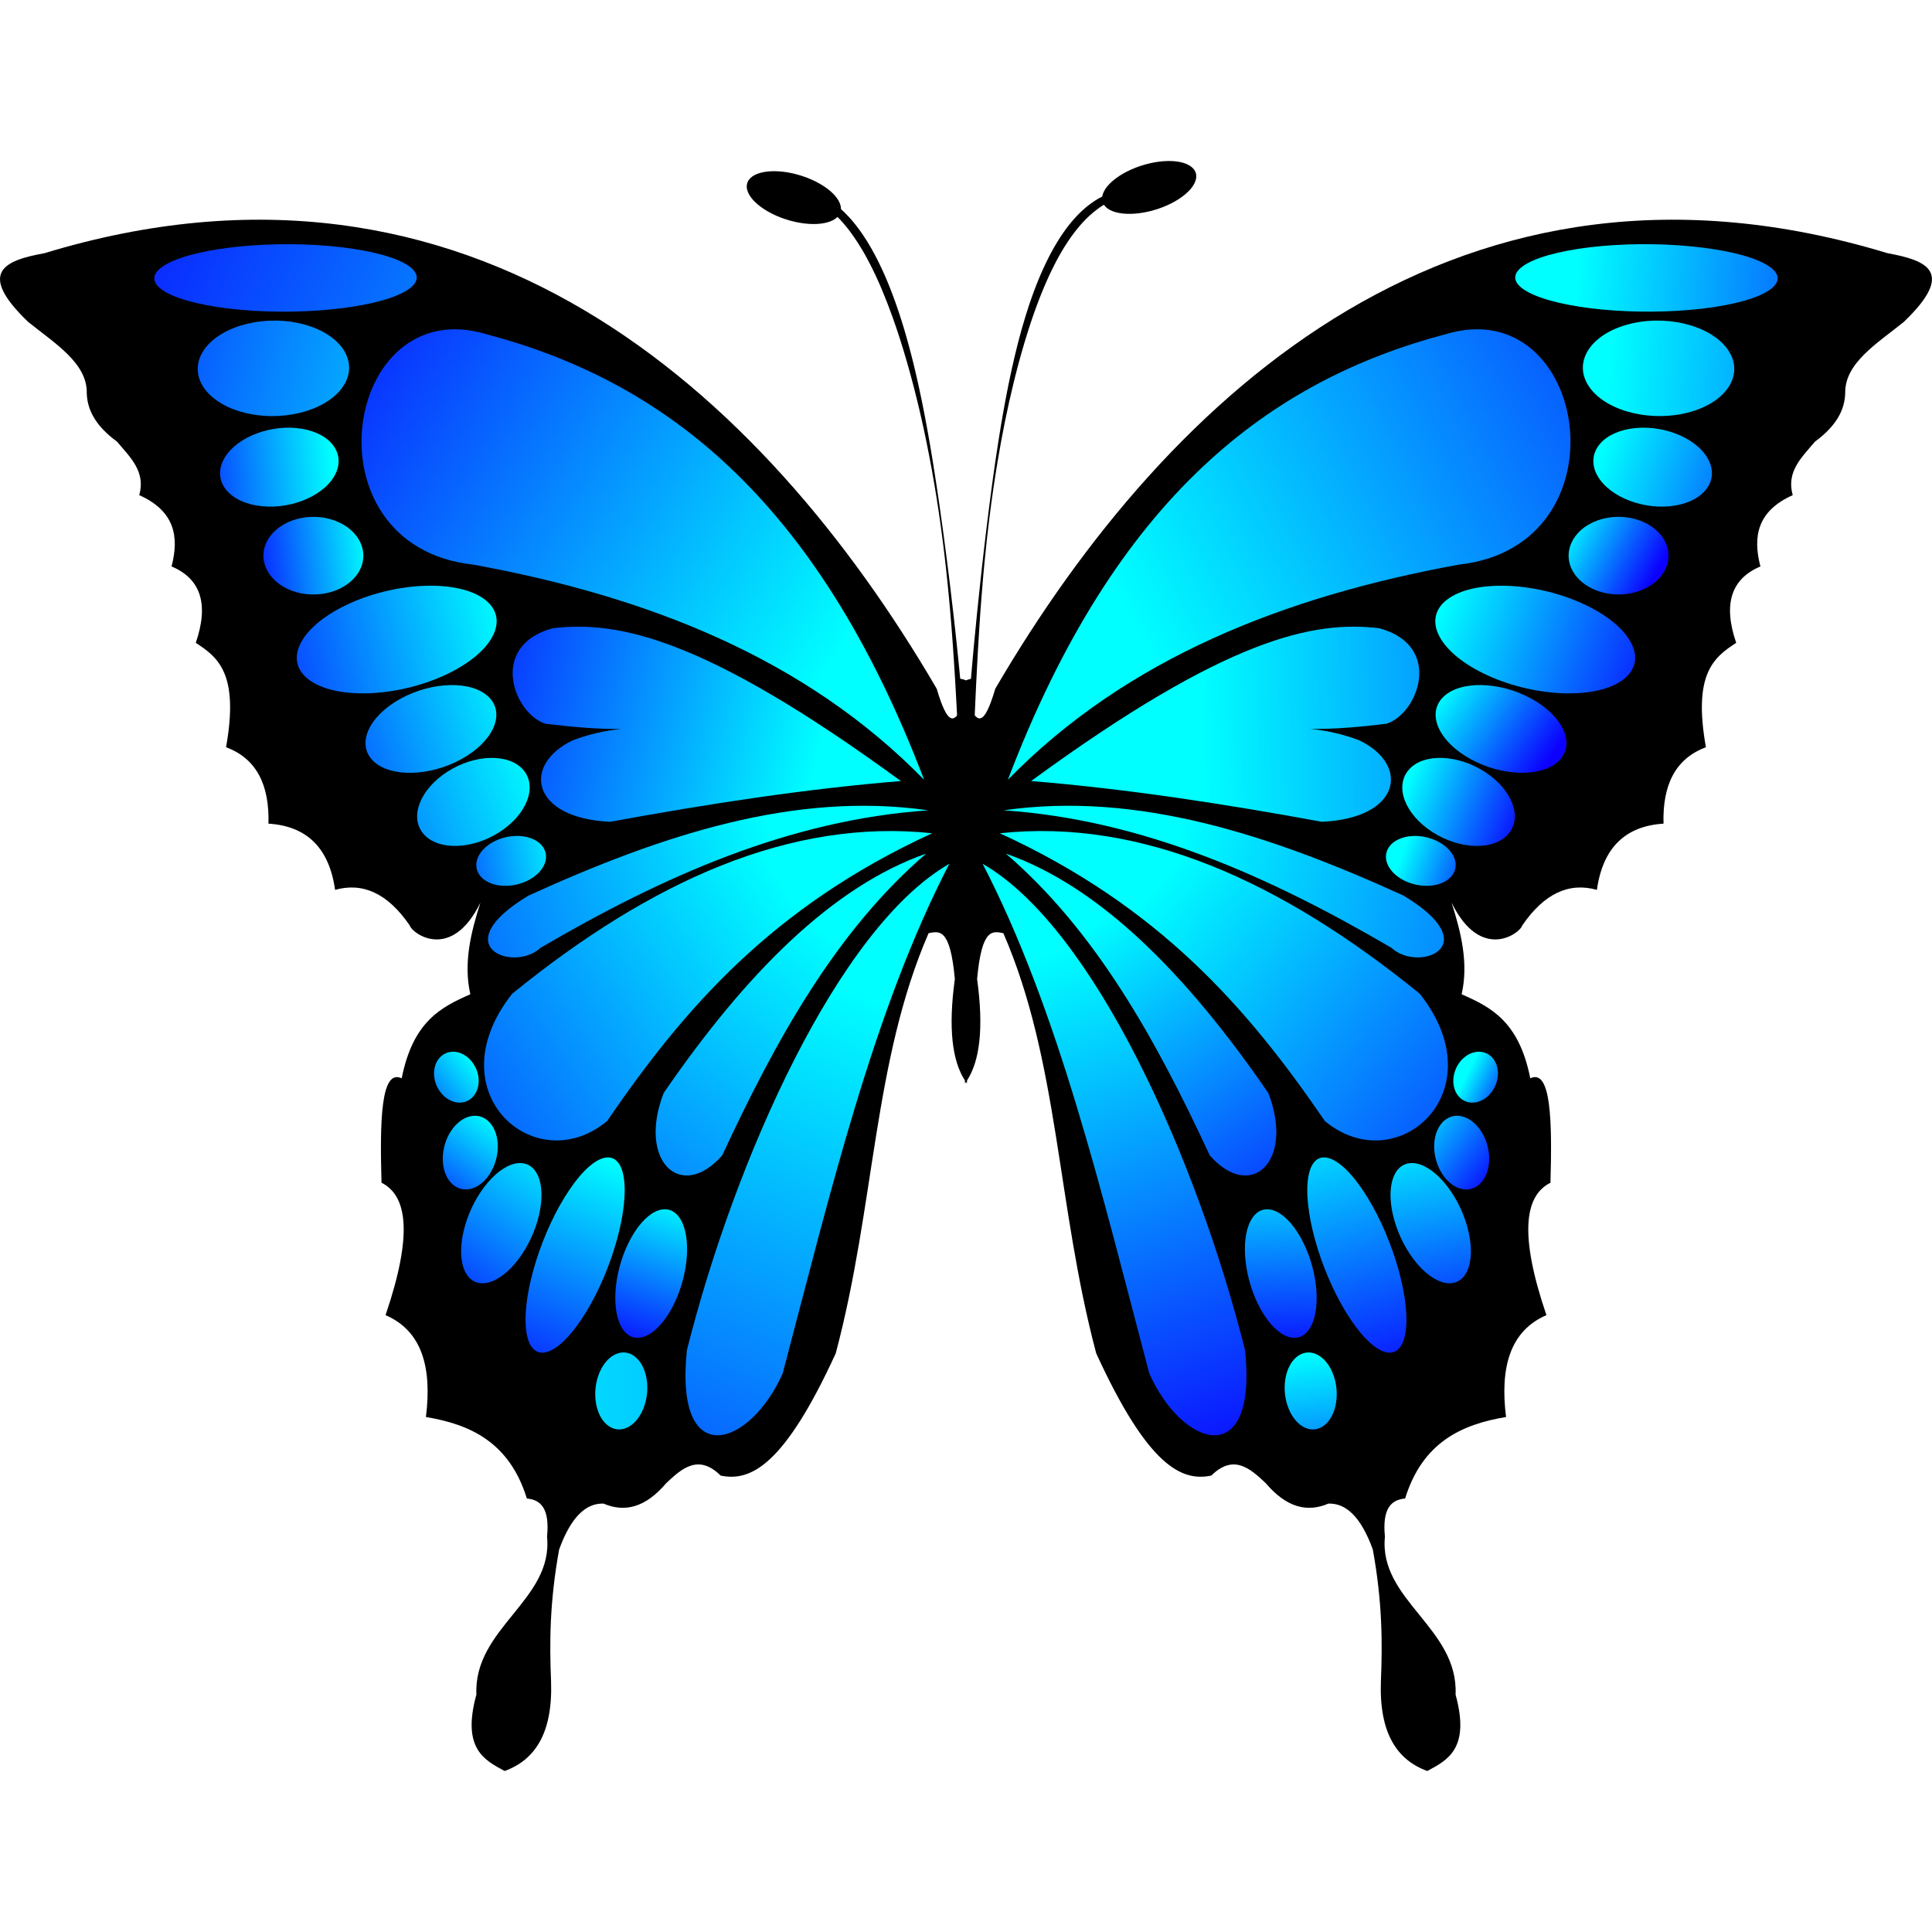 <?xml version="1.0" encoding="UTF-8"?>
<!DOCTYPE svg  PUBLIC '-//W3C//DTD SVG 1.1//EN'  'http://www.w3.org/Graphics/SVG/1.1/DTD/svg11.dtd'>
<svg width="720pt" height="720pt" fill-rule="evenodd" overflow="visible" stroke-linejoin="bevel" stroke-width=".501" version="1.1" viewBox="0 0 720 720" xmlns="http://www.w3.org/2000/svg">
<defs>
<linearGradient id="an" x2="143" y2="-9" gradientTransform="translate(587.54 615.6)" gradientUnits="userSpaceOnUse">
<stop stop-color="#0ff" offset="0"/>
<stop stop-color="#0c00ff" offset="1"/>
</linearGradient>
<linearGradient id="am" x2="-294" y2="124" gradientTransform="translate(302.54 521.6)" gradientUnits="userSpaceOnUse">
<stop stop-color="#0ff" offset="0"/>
<stop stop-color="#0c00ff" offset="1"/>
</linearGradient>
<linearGradient id="ad" x2="156" y2="-12" gradientTransform="translate(599.54 582.75)" gradientUnits="userSpaceOnUse">
<stop stop-color="#0ff" offset="0"/>
<stop stop-color="#0c00ff" offset="1"/>
</linearGradient>
<linearGradient id="s" x2="-194" y2="50" gradientTransform="translate(194.54 552.75)" gradientUnits="userSpaceOnUse">
<stop stop-color="#0ff" offset="0"/>
<stop stop-color="#0c00ff" offset="1"/>
</linearGradient>
<linearGradient id="i" x2="81" y2="-29" gradientTransform="translate(595.54 547.6)" gradientUnits="userSpaceOnUse">
<stop stop-color="#0ff" offset="0"/>
<stop stop-color="#0c00ff" offset="1"/>
</linearGradient>
<linearGradient id="f" x2="-62" y2="-5" gradientTransform="translate(123.54 548.6)" gradientUnits="userSpaceOnUse">
<stop stop-color="#0ff" offset="0"/>
<stop stop-color="#0c00ff" offset="1"/>
</linearGradient>
<linearGradient id="e" x2="33" y2="-18" gradientTransform="translate(584.54 524.6)" gradientUnits="userSpaceOnUse">
<stop stop-color="#0ff" offset="0"/>
<stop stop-color="#0c00ff" offset="1"/>
</linearGradient>
<linearGradient id="d" x2="-48" y2="-6" gradientTransform="translate(137.54 511.6)" gradientUnits="userSpaceOnUse">
<stop stop-color="#0ff" offset="0"/>
<stop stop-color="#0c00ff" offset="1"/>
</linearGradient>
<linearGradient id="c" x2="87" y2="-32" gradientTransform="translate(536.54 492.6)" gradientUnits="userSpaceOnUse">
<stop stop-color="#0ff" offset="0"/>
<stop stop-color="#0c00ff" offset="1"/>
</linearGradient>
<linearGradient id="b" x2="-113" y2="-26" gradientTransform="translate(187.54 492.6)" gradientUnits="userSpaceOnUse">
<stop stop-color="#0ff" offset="0"/>
<stop stop-color="#0c00ff" offset="1"/>
</linearGradient>
<linearGradient id="a" x2="445.41" gradientTransform="translate(152.71 479.48)" gradientUnits="userSpaceOnUse">
<stop stop-color="#0ff" offset="0"/>
<stop stop-color="#0c00ff" offset="1"/>
</linearGradient>
<linearGradient id="al" x2="39" y2="-27" gradientTransform="translate(535.54 459.6)" gradientUnits="userSpaceOnUse">
<stop stop-color="#0ff" offset="0"/>
<stop stop-color="#0c00ff" offset="1"/>
</linearGradient>
<linearGradient id="ak" x2="-106" y2="-35" gradientTransform="translate(195.54 459.6)" gradientUnits="userSpaceOnUse">
<stop stop-color="#0ff" offset="0"/>
<stop stop-color="#0c00ff" offset="1"/>
</linearGradient>
<linearGradient id="aj" x2="263" y2="134" gradientTransform="translate(425.54 480.6)" gradientUnits="userSpaceOnUse">
<stop stop-color="#0ff" offset="0"/>
<stop stop-color="#0c00ff" offset="1"/>
</linearGradient>
<linearGradient id="ai" x2="-218" y2="133" gradientTransform="translate(305.54 464.6)" gradientUnits="userSpaceOnUse">
<stop stop-color="#0ff" offset="0"/>
<stop stop-color="#0c00ff" offset="1"/>
</linearGradient>
<linearGradient id="ah" x2="225" y2="7" gradientTransform="translate(447.54 444.6)" gradientUnits="userSpaceOnUse">
<stop stop-color="#0ff" offset="0"/>
<stop stop-color="#0c00ff" offset="1"/>
</linearGradient>
<linearGradient id="ag" x2="-154" y2="34" gradientTransform="translate(302.54 427.6)" gradientUnits="userSpaceOnUse">
<stop stop-color="#0ff" offset="0"/>
<stop stop-color="#0c00ff" offset="1"/>
</linearGradient>
<linearGradient id="af" x2="44" y2="-18" gradientTransform="translate(525.54 430.6)" gradientUnits="userSpaceOnUse">
<stop stop-color="#0ff" offset="0"/>
<stop stop-color="#0c00ff" offset="1"/>
</linearGradient>
<linearGradient id="ae" x2="-116" y2="-42" gradientTransform="translate(200.54 434.6)" gradientUnits="userSpaceOnUse">
<stop stop-color="#0ff" offset="0"/>
<stop stop-color="#0c00ff" offset="1"/>
</linearGradient>
<linearGradient id="ac" x2="32" y2="-12" gradientTransform="translate(523.54 404.6)" gradientUnits="userSpaceOnUse">
<stop stop-color="#0ff" offset="0"/>
<stop stop-color="#0c00ff" offset="1"/>
</linearGradient>
<linearGradient id="ab" x2="-59" y2="-12" gradientTransform="translate(210.54 400.6)" gradientUnits="userSpaceOnUse">
<stop stop-color="#0ff" offset="0"/>
<stop stop-color="#0c00ff" offset="1"/>
</linearGradient>
<linearGradient id="aa" x2="230" y2="-62" gradientTransform="translate(436.54 400.6)" gradientUnits="userSpaceOnUse">
<stop stop-color="#0ff" offset="0"/>
<stop stop-color="#0c00ff" offset="1"/>
</linearGradient>
<linearGradient id="z" x2="-201" y2="-74" gradientTransform="translate(288.54 407.6)" gradientUnits="userSpaceOnUse">
<stop stop-color="#0ff" offset="0"/>
<stop stop-color="#0c00ff" offset="1"/>
</linearGradient>
<linearGradient id="y" x2="18" y2="-9" gradientTransform="translate(546.54 319.6)" gradientUnits="userSpaceOnUse">
<stop stop-color="#0ff" offset="0"/>
<stop stop-color="#0c00ff" offset="1"/>
</linearGradient>
<linearGradient id="x" x2="-31" y2="-25" gradientTransform="translate(179.54 321.6)" gradientUnits="userSpaceOnUse">
<stop stop-color="#0ff" offset="0"/>
<stop stop-color="#0c00ff" offset="1"/>
</linearGradient>
<linearGradient id="w" x2="164" y2="-139" gradientTransform="translate(428.54 387.6)" gradientUnits="userSpaceOnUse">
<stop stop-color="#0ff" offset="0"/>
<stop stop-color="#0c00ff" offset="1"/>
</linearGradient>
<linearGradient id="v" x2="-195" y2="-129" gradientTransform="translate(293.54 388.6)" gradientUnits="userSpaceOnUse">
<stop stop-color="#0ff" offset="0"/>
<stop stop-color="#0c00ff" offset="1"/>
</linearGradient>
<linearGradient id="u" x2="87" y2="-131" gradientTransform="translate(404.54 373.6)" gradientUnits="userSpaceOnUse">
<stop stop-color="#0ff" offset="0"/>
<stop stop-color="#0c00ff" offset="1"/>
</linearGradient>
<linearGradient id="t" x2="-143" y2="-198" gradientTransform="translate(316.54 366.6)" gradientUnits="userSpaceOnUse">
<stop stop-color="#0ff" offset="0"/>
<stop stop-color="#0c00ff" offset="1"/>
</linearGradient>
<linearGradient id="r" x2="34" y2="-26" gradientTransform="translate(524.54 305.6)" gradientUnits="userSpaceOnUse">
<stop stop-color="#0ff" offset="0"/>
<stop stop-color="#0c00ff" offset="1"/>
</linearGradient>
<linearGradient id="q" x2="-28" y2="-38" gradientTransform="translate(182.54 304.6)" gradientUnits="userSpaceOnUse">
<stop stop-color="#0ff" offset="0"/>
<stop stop-color="#0c00ff" offset="1"/>
</linearGradient>
<linearGradient id="p" x2="19" y2="-87" gradientTransform="translate(525.54 300.6)" gradientUnits="userSpaceOnUse">
<stop stop-color="#0ff" offset="0"/>
<stop stop-color="#0c00ff" offset="1"/>
</linearGradient>
<linearGradient id="o" x2="-48" y2="-70" gradientTransform="translate(203.54 296.6)" gradientUnits="userSpaceOnUse">
<stop stop-color="#0ff" offset="0"/>
<stop stop-color="#0c00ff" offset="1"/>
</linearGradient>
<linearGradient id="n" x2="3" y2="-78" gradientTransform="translate(472.54 289.6)" gradientUnits="userSpaceOnUse">
<stop stop-color="#0ff" offset="0"/>
<stop stop-color="#0c00ff" offset="1"/>
</linearGradient>
<linearGradient id="m" x2="-20" y2="-58" gradientTransform="translate(253.54 272.6)" gradientUnits="userSpaceOnUse">
<stop stop-color="#0ff" offset="0"/>
<stop stop-color="#0c00ff" offset="1"/>
</linearGradient>
<linearGradient id="l" x2="33" y2="-107" gradientTransform="translate(482.54 305.6)" gradientUnits="userSpaceOnUse">
<stop stop-color="#0ff" offset="0"/>
<stop stop-color="#0c00ff" offset="1"/>
</linearGradient>
<linearGradient id="k" x2="-39" y2="-92" gradientTransform="translate(231.54 286.6)" gradientUnits="userSpaceOnUse">
<stop stop-color="#0ff" offset="0"/>
<stop stop-color="#0c00ff" offset="1"/>
</linearGradient>
<linearGradient id="j" x2="10" y2="-73" gradientTransform="translate(485.54 215.6)" gradientUnits="userSpaceOnUse">
<stop stop-color="#0ff" offset="0"/>
<stop stop-color="#0c00ff" offset="1"/>
</linearGradient>
<linearGradient id="h" x2="69" y2="-199" gradientTransform="translate(381.54 361.6)" gradientUnits="userSpaceOnUse">
<stop stop-color="#0ff" offset="0"/>
<stop stop-color="#0c00ff" offset="1"/>
</linearGradient>
<linearGradient id="g" x2="-109" y2="-277" gradientTransform="translate(325.54 348.6)" gradientUnits="userSpaceOnUse">
<stop stop-color="#0ff" offset="0"/>
<stop stop-color="#0c00ff" offset="1"/>
</linearGradient>
</defs>
<g transform="scale(1 -1)" fill="none" font-family="Times New Roman" font-size="16" stroke="#000">
<g transform="translate(0 -720)">
<g stroke="none" stroke-miterlimit="79.84">
<path d="m177.54 88.473c-1.107 24.87 28.692 35.196 26.332 58.842 1.063 10.748-2.478 13.754-7.522 14.236-6.468 20.846-20.913 27.604-37.619 30.369 2.306 18.424-1.438 32.083-15.047 37.962 10.187 29.933 8.188 44.493-1.505 49.349-0.647 22.92-0.279 42.638 7.524 38.913 4.215 21.315 14.793 26.579 25.579 31.318-2.593 11.388 0.097 22.777 3.763 34.166-10.938-22.34-25.624-11.365-26.333-8.542-8.267 12.091-17.593 16.165-27.837 13.286-2.233 15.848-10.731 23.794-24.828 24.675 0.397 14.254-4.311 24.214-15.8 28.472 4.892 27.526-3.014 33.526-11.286 38.911 4.99 14.536 1.798 23.91-9.028 28.472 2.886 11.032 1.235 20.634-12.038 26.573 2.482 8.846-3.45 14.155-8.276 19.93-8.201 6.011-11.089 12.021-11.286 18.031 0.25 11.229-11.864 18.561-21.817 26.574-19.544 18.734-8.48 22.99 6.019 25.624 158.46 48.134 267.38-50.742 332.54-162.29 4.059-13.801 6.36-12.057 8.483-8.752l-1e-3 0.071-0.186 12.477c0.953-0.137 1.858-0.332 2.623-0.707 0.764 0.375 1.669 0.57 2.623 0.707l-0.187-12.477-1e-3 -0.071c2.123-3.305 4.424-5.049 8.484 8.752 65.167 111.54 174.09 210.42 332.54 162.29 14.499-2.634 25.563-6.89 6.019-25.624-9.953-8.013-22.067-15.345-21.817-26.574-0.197-6.01-3.085-12.02-11.286-18.031-4.826-5.775-10.758-11.084-8.276-19.93-13.273-5.939-14.924-15.541-12.038-26.573-10.826-4.562-14.018-13.936-9.028-28.472-8.272-5.385-16.178-11.385-11.286-38.911-11.489-4.258-16.197-14.218-15.8-28.472-14.097-0.881-22.595-8.827-24.828-24.675-10.244 2.879-19.57-1.195-27.837-13.286-0.709-2.823-15.395-13.798-26.333 8.542 3.666-11.389 6.356-22.778 3.763-34.166 10.786-4.739 21.364-10.003 25.579-31.318 7.803 3.725 8.171-15.993 7.524-38.913-9.693-4.856-11.692-19.416-1.505-49.349-13.609-5.879-17.353-19.538-15.047-37.962-16.706-2.765-31.151-9.523-37.619-30.369-5.044-0.482-8.585-3.488-7.522-14.236-2.36-23.646 27.439-33.972 26.332-58.842 5.575-20.319-3.171-24.471-10.534-28.471-11.294 4.1-17.932 14.074-17.303 33.217 0.597 14.43 0.578 29.639-3.011 49.35-4.47 12.287-10.096 17.301-16.551 17.083-7.775-3.342-15.55-1.581-23.323 7.593-6.016 5.71-12.112 10.919-20.314 2.847-11.036-2.285-23.563 3.423-42.885 45.554-14.735 55.437-13.862 108.81-34.609 156.59-3.992 0.764-8.042 2.056-9.781-17.083 2.559-18.626 0.91-30.616-3.766-37.832l-0.016-1.079c-0.124 0.167-0.247 0.337-0.366 0.51-0.12-0.173-0.243-0.343-0.366-0.51l-0.017 1.079c-4.676 7.216-6.325 19.206-3.765 37.832-1.739 19.139-5.789 17.847-9.781 17.083-20.747-47.779-19.874-101.16-34.609-156.59-19.322-42.131-31.849-47.839-42.885-45.554-8.202 8.072-14.298 2.863-20.314-2.847-7.773-9.174-15.548-10.935-23.323-7.593-6.455 0.218-12.081-4.796-16.551-17.083-3.589-19.711-3.608-34.92-3.011-49.35 0.629-19.143-6.009-29.117-17.303-33.217-7.363 4-16.109 8.152-10.534 28.471zm116.8 549.34c-9.651 2.707-16.812 8.729-15.981 13.444s9.338 6.346 18.991 3.64c9.652-2.706 16.812-8.728 15.982-13.442-0.832-4.715-9.338-6.347-18.992-3.642zm116.44 7.438c-0.831 4.715 6.328 10.736 15.981 13.442 9.652 2.706 18.16 1.075 18.99-3.64 0.831-4.714-6.328-10.736-15.98-13.443-9.653-2.706-18.161-1.075-18.991 3.641z" fill="#000" stroke-linecap="round" stroke-linejoin="round" stroke-width="1.508"/>
<path d="m569.37 611.21c-11.524 6.314-1.068 13.778 23.339 16.659 24.407 2.88 53.569 0.093 65.094-6.222 11.524-6.314 1.068-13.779-23.339-16.658-24.407-2.881-53.569-0.094-65.094 6.221z" fill="url(#an)" stroke-linecap="round" stroke-linejoin="round" stroke-width="1.508"/>
<path d="m85.531 604.98c-24.407 2.879-34.863 10.344-23.339 16.658 11.525 6.315 40.687 9.102 65.094 6.222 24.407-2.881 34.863-10.345 23.339-16.659-11.525-6.315-40.687-9.102-65.094-6.221z" fill="url(#am)" stroke-linecap="round" stroke-linejoin="round" stroke-width="1.508"/>
<path d="m592.59 575.35c-6.648 8.934-0.616 19.496 13.465 23.572 14.08 4.077 30.906 0.132 37.554-8.802 6.648-8.936 0.616-19.498-13.464-23.573-14.081-4.077-30.907-0.132-37.555 8.803z" fill="url(#ad)" stroke-linecap="round" stroke-linejoin="round" stroke-width="1.508"/>
<path d="m89.849 566.54c-14.08 4.075-20.112 14.637-13.464 23.573 6.648 8.934 23.474 12.879 37.554 8.802 14.081-4.076 20.113-14.638 13.465-23.572-6.648-8.935-23.474-12.88-37.555-8.803z" fill="url(#s)" stroke-linecap="round" stroke-linejoin="round" stroke-width="1.508"/>
<path d="m595.44 542.5c-4.617 7.899 0.795 15.837 12.079 17.718 11.286 1.879 24.197-3.008 28.814-10.906 4.618-7.9-0.793-15.839-12.079-17.719-11.285-1.878-24.195 3.007-28.814 10.907z" fill="url(#i)" stroke-linecap="round" stroke-linejoin="round" stroke-width="1.508"/>
<path d="m95.735 531.59c-11.286 1.88-16.697 9.819-12.079 17.719 4.617 7.898 17.528 12.785 28.814 10.906 11.284-1.881 16.696-9.819 12.079-17.718-4.619-7.9-17.529-12.785-28.814-10.907z" fill="url(#f)" stroke-linecap="round" stroke-linejoin="round" stroke-width="1.508"/>
<path d="m586.4 506.68c-4.433 7.206-0.507 15.853 8.764 19.297 9.272 3.446 20.397 0.395 24.83-6.81s0.506-15.851-8.765-19.297c-9.271-3.445-20.396-0.395-24.829 6.81z" fill="url(#e)" stroke-linecap="round" stroke-linejoin="round" stroke-width="1.508"/>
<path d="m108.76 499.86c-9.271 3.446-13.198 12.092-8.765 19.297s15.558 10.256 24.83 6.81c9.271-3.444 13.197-12.091 8.764-19.297-4.433-7.205-15.558-10.255-24.829-6.81z" fill="url(#d)" stroke-linecap="round" stroke-linejoin="round" stroke-width="1.508"/>
<path d="m554.72 468.15c-18.17 8.188-25.114 20.889-15.501 28.346 9.614 7.455 32.165 6.863 50.335-1.326s25.115-20.889 15.501-28.344c-9.614-7.458-32.165-6.865-50.335 1.324z" fill="url(#c)" stroke-linecap="round" stroke-linejoin="round" stroke-width="1.508"/>
<path d="m114.93 466.83c-9.614 7.455-2.669 20.155 15.501 28.344s40.721 8.781 50.335 1.326c9.613-7.457 2.669-20.158-15.501-28.346-18.17-8.189-40.721-8.782-50.335-1.324z" fill="url(#b)" stroke-linecap="round" stroke-linejoin="round" stroke-width="1.508"/>
<path d="m479.81 448.86c2.875-0.287 5.752-0.441 8.628-0.49-2.858 0.301-5.731 0.456-8.628 0.49z" fill="url(#a)" stroke-linecap="round" stroke-linejoin="round" stroke-width="1.508"/>
<path d="m240.18 448.86c-2.877-0.287-5.752-0.441-8.63-0.49 2.858 0.301 5.731 0.456 8.63 0.49z" fill="url(#a)" stroke-linecap="round" stroke-linejoin="round" stroke-width="1.508"/>
<path d="m548.08 437.08c-11.918 6.544-16.522 16.904-10.275 23.124 6.247 6.221 20.993 5.959 32.91-0.584 11.919-6.544 16.522-16.905 10.276-23.125-6.247-6.22-20.992-5.958-32.911 0.585z" fill="url(#al)" stroke-linecap="round" stroke-linejoin="round" stroke-width="1.508"/>
<path d="m139 436.49c-6.246 6.22-1.643 16.581 10.276 23.125 11.917 6.543 26.663 6.805 32.91 0.584 6.247-6.22 1.643-16.58-10.275-23.124-11.919-6.543-26.664-6.805-32.911-0.585z" fill="url(#ak)" stroke-linecap="round" stroke-linejoin="round" stroke-width="1.508"/>
<path d="m538.87 595.49c53.21 15.897 68.06-78.889 4.892-85.889-64.913-11.826-123.82-34.817-168.16-80.195 40.369 106.08 98.146 148.91 163.26 166.08z" fill="url(#aj)" stroke-linecap="round" stroke-linejoin="round" stroke-width="1.508"/>
<path d="m176.23 509.6c-63.168 7-48.318 101.79 4.892 85.889 65.117-17.171 122.89-60.006 163.26-166.08-44.337 45.378-103.24 68.369-168.16 80.195z" fill="url(#ai)" stroke-linecap="round" stroke-linejoin="round" stroke-width="1.508"/>
<path d="m384.26 428.93c73.206 53.538 105.5 59.856 129.78 56.943 24.06-6.575 14.428-31.948 2.632-35.59-9.413-1.118-18.826-2.075-28.238-1.912 6.085-0.646 12.092-1.969 18.082-4.256 18.991-9.027 15.707-29.042-13.919-30.368-36.55 6.711-72.796 12.277-108.34 15.183z" fill="url(#ah)" stroke-linecap="round" stroke-linejoin="round" stroke-width="1.508"/>
<path d="m213.47 444.11c5.99 2.287 11.995 3.61 18.08 4.256-9.412-0.163-18.824 0.794-28.236 1.912-11.796 3.642-21.428 29.015 2.632 35.59 24.289 2.913 56.578-3.405 129.78-56.943-35.545-2.906-71.791-8.472-108.34-15.183-29.626 1.326-32.91 21.341-13.919 30.368z" fill="url(#ag)" stroke-linecap="round" stroke-linejoin="round" stroke-width="1.508"/>
<path d="m533.76 409.96c-10.232 6.622-14.144 17.012-8.735 23.192 5.409 6.178 18.105 5.817 28.336-0.805 10.232-6.625 14.144-17.015 8.735-23.193-5.408-6.18-18.105-5.817-28.336 0.806z" fill="url(#af)" stroke-linecap="round" stroke-linejoin="round" stroke-width="1.508"/>
<path d="m157.89 409.15c-5.409 6.178-1.497 16.568 8.735 23.193 10.231 6.622 22.927 6.983 28.336 0.805 5.409-6.18 1.497-16.57-8.735-23.192-10.231-6.623-22.928-6.986-28.336-0.806z" fill="url(#ae)" stroke-linecap="round" stroke-linejoin="round" stroke-width="1.508"/>
<path d="m527.58 390.33c-7.1 1.594-12 6.846-10.941 11.725 1.06 4.88 7.682 7.549 14.781 5.956 7.098-1.593 11.999-6.846 10.939-11.725-1.059-4.881-7.68-7.548-14.779-5.956z" fill="url(#ac)" stroke-linecap="round" stroke-linejoin="round" stroke-width="1.508"/>
<path d="m177.64 396.29c-1.06 4.879 3.841 10.132 10.939 11.725 7.099 1.593 13.721-1.076 14.781-5.956 1.059-4.879-3.841-10.131-10.941-11.725-7.099-1.592-13.72 1.075-14.779 5.956z" fill="url(#ab)" stroke-linecap="round" stroke-linejoin="round" stroke-width="1.508"/>
<path d="m518.56 366.77c-45.616 26.671-92.73 47.687-144.46 51.249 49.657 7.147 99.312-9.167 148.97-31.794 31.373-18.886 5.508-28.816-4.514-19.455z" fill="url(#aa)" stroke-linecap="round" stroke-linejoin="round" stroke-width="1.508"/>
<path d="m196.92 386.22c49.657 22.627 99.312 38.941 148.97 31.794-51.725-3.562-98.839-24.578-144.46-51.249-10.022-9.361-35.887 0.569-4.514 19.455z" fill="url(#z)" stroke-linecap="round" stroke-linejoin="round" stroke-width="1.508"/>
<path d="m541.8 315.2c-0.985 4.895 1.859 10.377 6.344 12.235 4.487 1.858 8.925-0.606 9.908-5.5 0.984-4.896-1.859-10.379-6.345-12.236-4.486-1.858-8.924 0.606-9.907 5.501z" fill="url(#y)" stroke-linecap="round" stroke-linejoin="round" stroke-width="1.508"/>
<path d="m168.29 309.7c-4.486 1.857-7.329 7.34-6.345 12.236 0.983 4.894 5.421 7.358 9.908 5.5 4.485-1.858 7.329-7.34 6.344-12.235-0.983-4.895-5.421-7.359-9.907-5.501z" fill="url(#x)" stroke-linecap="round" stroke-linejoin="round" stroke-width="1.508"/>
<path d="m493.73 302.23c-28.838 42.196-61.777 80-121.13 107.24 52.698 5.618 104.79-17.776 156.49-59.789 29.064-36.724-8.599-69.741-35.361-47.452z" fill="url(#w)" stroke-linecap="round" stroke-linejoin="round" stroke-width="1.508"/>
<path d="m190.9 349.68c51.701 42.013 103.79 65.407 156.49 59.789-59.353-27.241-92.292-65.045-121.13-107.24-26.762-22.289-64.425 10.728-35.361 47.452z" fill="url(#v)" stroke-linecap="round" stroke-linejoin="round" stroke-width="1.508"/>
<path d="m450.84 289.42c-20.023 43.152-42.518 83.662-75.988 112.46 34.746-12.169 67.04-44.432 97.808-89.211 9.834-25.457-6.461-40.704-21.82-23.251z" fill="url(#u)" stroke-linecap="round" stroke-linejoin="round" stroke-width="1.508"/>
<path d="m247.33 312.67c30.768 44.779 63.062 77.042 97.808 89.211-33.47-28.8-55.965-69.31-75.988-112.46-15.359-17.453-31.654-2.206-21.82 23.251z" fill="url(#t)" stroke-linecap="round" stroke-linejoin="round" stroke-width="1.508"/>
<path d="m538.34 281.3c-4.422 5.648-5.15 14.333-1.621 19.386 3.53 5.051 9.985 4.565 14.408-1.085 4.424-5.649 5.15-14.335 1.621-19.386-3.529-5.052-9.985-4.566-14.408 1.085z" fill="url(#r)" stroke-linecap="round" stroke-linejoin="round" stroke-width="1.508"/>
<path d="m167.25 280.22c-3.529 5.051-2.803 13.737 1.621 19.386 4.423 5.65 10.878 6.136 14.408 1.085 3.529-5.053 2.801-13.738-1.621-19.386-4.423-5.651-10.879-6.137-14.408-1.085z" fill="url(#q)" stroke-linecap="round" stroke-linejoin="round" stroke-width="1.508"/>
<path d="m528.18 248.99c-7.792 9.103-11.876 23.286-9.116 31.659 2.761 8.374 11.326 7.783 19.118-1.318 7.791-9.101 11.875-23.284 9.115-31.659-2.759-8.373-11.325-7.784-19.117 1.318z" fill="url(#p)" stroke-linecap="round" stroke-linejoin="round" stroke-width="1.508"/>
<path d="m172.7 247.67c-2.76 8.375 1.324 22.558 9.115 31.659 7.792 9.101 16.357 9.692 19.118 1.318 2.76-8.373-1.324-22.556-9.116-31.659-7.792-9.102-16.358-9.691-19.117-1.318z" fill="url(#o)" stroke-linecap="round" stroke-linejoin="round" stroke-width="1.508"/>
<path d="m469.99 231.78c-6.181 10.891-7.922 25.821-3.885 33.324 4.039 7.504 12.336 4.754 18.518-6.138 6.183-10.891 7.923-25.821 3.886-33.324-4.038-7.503-12.334-4.753-18.519 6.138z" fill="url(#n)" stroke-linecap="round" stroke-linejoin="round" stroke-width="1.508"/>
<path d="m231.48 225.65c-4.037 7.503-2.297 22.433 3.886 33.324 6.182 10.892 14.479 13.642 18.518 6.138 4.037-7.503 2.296-22.433-3.885-33.324-6.185-10.891-14.481-13.641-18.519-6.138z" fill="url(#m)" stroke-linecap="round" stroke-linejoin="round" stroke-width="1.508"/>
<path d="m503.47 228.07c-10.125 14.993-17.359 38.012-16.148 51.378 1.209 13.365 10.409 12.046 20.533-2.945 10.123-14.994 17.357-38.012 16.148-51.379-1.209-13.366-10.409-12.048-20.533 2.946z" fill="url(#l)" stroke-linecap="round" stroke-linejoin="round" stroke-width="1.508"/>
<path d="m195.99 225.12c-1.209 13.367 6.025 36.385 16.148 51.379 10.124 14.991 19.324 16.31 20.533 2.945 1.211-13.366-6.023-36.385-16.148-51.378-10.124-14.994-19.324-16.312-20.533-2.946z" fill="url(#k)" stroke-linecap="round" stroke-linejoin="round" stroke-width="1.508"/>
<path d="m479.86 196.05c-2.484 7.295-0.65 15.717 4.095 18.797 4.748 3.079 10.619-0.342 13.105-7.636 2.484-7.296 0.65-15.719-4.096-18.798-4.747-3.08-10.617 0.344-13.104 7.637z" fill="url(#j)" stroke-linecap="round" stroke-linejoin="round" stroke-width="1.508"/>
<path d="m227.03 188.42c-4.746 3.079-6.58 11.502-4.096 18.798 2.486 7.294 8.357 10.715 13.105 7.636 4.745-3.08 6.579-11.502 4.095-18.797-2.487-7.293-8.357-10.717-13.104-7.637z" fill="url(#a)" stroke-linecap="round" stroke-linejoin="round" stroke-width="1.508"/>
<path d="m428.27 208.28c-17.617 66.756-33.702 135-62.07 189.81 41.284-23.72 79.772-109.68 97.807-181.27 4.713-45.584-23.634-36.113-35.737-8.543z" fill="url(#h)" stroke-linecap="round" stroke-linejoin="round" stroke-width="1.508"/>
<path d="m255.98 216.82c18.035 71.582 56.523 157.55 97.807 181.27-28.368-54.81-44.453-123.05-62.07-189.81-12.103-27.57-40.45-37.041-35.737 8.543z" fill="url(#g)" stroke-linecap="round" stroke-linejoin="round" stroke-width="1.508"/>
<path d="m360.84 372c-0.132 0.634-0.207 1.326-0.276 1.975-0.246 2.301-0.413 4.64-0.552 6.959-0.027-0.374-0.055-0.749-0.083-1.124-0.128-1.674-0.262-3.391-0.497-5.045-0.051-0.362-0.113-0.702-0.186-1.058-0.013-0.062-0.057-0.235-0.08-0.287-0.024-0.055-0.119-0.18-0.156-0.235-0.02 0.031-0.04 0.064-0.059 0.097-0.185 0.31-0.209 0.745-0.256 1.121-0.119 0.957-0.163 1.942-0.217 2.908-0.082 1.454-0.111 2.925-0.147 4.382-0.062 2.529-0.076 5.066-0.083 7.596-0.011 5.08 0.058 10.161 0.167 15.238 0.045 2.113 0.098 4.227 0.161 6.34l-6e-3 0.144c-0.104 2.409-0.195 4.819-0.303 7.227-0.039 0.857-0.067 1.714-0.108 2.568-0.05 1.02-0.093 2.048-0.129 3.068-0.039 1.09-0.097 2.18-0.141 3.27-0.054 1.35-0.118 2.699-0.176 4.05-0.032 0.756-0.058 1.515-0.099 2.27-0.035 0.654-0.066 1.317-0.089 1.97-0.052 1.446-0.127 2.898-0.196 4.341-0.092 1.906-0.168 3.813-0.268 5.717-0.077 1.479-0.142 2.961-0.214 4.44-0.103 2.12-0.212 4.239-0.326 6.357-0.062 1.159-0.116 2.321-0.188 3.479-0.15 2.454-0.261 4.916-0.421 7.37-0.289 4.454-0.541 8.911-0.88 13.358-0.118 1.557-0.221 3.116-0.349 4.67-0.087 1.059-0.171 2.119-0.253 3.177-0.257 3.347-0.58 6.687-0.883 10.026-0.106 1.161-0.237 2.321-0.341 3.483-0.17 1.883-0.389 3.767-0.59 5.645-0.363 3.388-0.756 6.782-1.191 10.155-0.255 1.973-0.518 3.947-0.778 5.921-0.118 0.889-0.255 1.773-0.373 2.661-0.166 1.253-0.364 2.508-0.549 3.757-0.156 1.047-0.308 2.103-0.482 3.144-0.078 0.469-0.143 0.943-0.22 1.412-0.129 0.797-0.269 1.598-0.388 2.397-0.105 0.714-0.241 1.429-0.357 2.141-0.319 1.956-0.667 3.912-1.02 5.858-0.621 3.418-1.283 6.819-1.969 10.216-0.32 1.586-0.663 3.164-0.996 4.746-0.498 2.364-1.061 4.704-1.586 7.058-0.257 1.15-0.554 2.293-0.825 3.44-0.771 3.263-1.637 6.504-2.502 9.729-0.869 3.241-1.815 6.445-2.776 9.642-0.356 1.186-0.724 2.38-1.108 3.553-0.221 0.673-0.429 1.353-0.654 2.024-0.712 2.126-1.416 4.24-2.167 6.343-1.279 3.583-2.648 7.105-4.108 10.575-1.281 3.045-2.678 6.075-4.16 8.972-0.427 0.835-0.871 1.653-1.308 2.479-1.06 2.001-2.232 3.941-3.425 5.817-0.5 0.786-1.019 1.564-1.549 2.317-0.414 0.587-0.83 1.198-1.267 1.759-0.207 0.267-0.408 0.542-0.614 0.812-0.272 0.354-0.557 0.697-0.832 1.047-0.427 0.542-0.887 1.038-1.324 1.564-0.4 0.483-0.843 0.935-1.267 1.385-0.597 0.638-1.221 1.251-1.853 1.832-1.039 0.952-2.103 1.863-3.222 2.661-0.518 0.368-1.033 0.74-1.567 1.068-0.175 0.108-0.349 0.228-0.524 0.332-0.256 0.147-0.513 0.296-0.768 0.449-0.157 0.093-0.329 0.182-0.49 0.265-0.153 0.078-0.304 0.177-0.459 0.249-0.298 0.142-0.592 0.297-0.89 0.441-0.696 0.337-1.413 0.609-2.123 0.887-0.852 0.334-1.764 0.623-2.636 0.854-0.212 0.055-0.428 0.116-0.638 0.181-0.164 0.05-0.337 0.086-0.503 0.13-0.288 0.08-0.585 0.163-0.87 0.256-0.165 0.054-0.552 0.165-0.618 0.382 0.098 0.242 0.677 0.332 0.885 0.37 0.687 0.127 1.386 0.098 2.077 0.103 0.166 2e-3 0.335-0.026 0.501-0.031 0.377-0.01 0.767-0.062 1.139-0.12 0.643-0.101 1.292-0.192 1.925-0.371 0.18-0.05 0.365-0.082 0.544-0.14 0.292-0.092 0.59-0.182 0.883-0.265 0.122-0.034 0.247-0.083 0.367-0.129 0.231-0.084 0.464-0.16 0.695-0.25 0.947-0.369 1.902-0.8 2.812-1.295 0.486-0.265 0.961-0.554 1.438-0.841 0.606-0.364 1.234-0.787 1.812-1.223 0.483-0.363 0.967-0.717 1.44-1.106 0.874-0.716 1.724-1.482 2.549-2.283 0.572-0.552 1.115-1.142 1.666-1.724 0.644-0.682 1.269-1.428 1.878-2.161 0.141-0.169 0.275-0.353 0.417-0.525 0.27-0.327 0.55-0.681 0.8-1.031 0.174-0.241 0.367-0.466 0.538-0.71 0.542-0.774 1.114-1.518 1.633-2.316 0.498-0.766 0.996-1.524 1.486-2.298 0.482-0.761 0.946-1.562 1.402-2.351 0.461-0.795 0.925-1.615 1.35-2.44 0.209-0.408 0.434-0.803 0.641-1.215 0.689-1.373 1.406-2.738 2.038-4.155 0.198-0.444 0.415-0.877 0.61-1.325 0.23-0.526 0.473-1.043 0.697-1.573 0.17-0.402 0.342-0.805 0.518-1.202 0.162-0.369 0.329-0.767 0.475-1.145 0.189-0.488 0.403-0.963 0.591-1.45 0.345-0.89 0.706-1.771 1.042-2.669 0.408-1.086 0.808-2.176 1.202-3.271 0.819-2.273 1.571-4.584 2.309-6.901 0.243-0.766 0.482-1.538 0.711-2.31 0.144-0.488 0.303-0.976 0.438-1.468 0.081-0.296 0.18-0.589 0.262-0.885 0.441-1.592 0.912-3.17 1.333-4.772 0.3-1.141 0.62-2.278 0.903-3.425 0.156-0.635 0.315-1.274 0.483-1.905 0.116-0.439 0.222-0.897 0.328-1.341 0.286-1.213 0.587-2.422 0.867-3.639 0.583-2.537 1.164-5.08 1.69-7.637 0.221-1.08 0.448-2.158 0.669-3.236 0.313-1.532 0.606-3.068 0.908-4.602 0.308-1.563 0.582-3.136 0.877-4.702 0.116-0.61 0.223-1.224 0.333-1.836 0.058-0.315 0.123-0.637 0.172-0.954 0.101-0.649 0.228-1.304 0.341-1.952 0.118-0.675 0.228-1.356 0.351-2.031 0.2-1.097 0.364-2.209 0.559-3.309 0.214-1.209 0.391-2.437 0.593-3.65 0.433-2.602 0.825-5.227 1.22-7.841 0.384-2.546 0.769-5.095 1.125-7.648 0.482-3.448 0.984-6.893 1.438-10.347 0.444-3.389 0.912-6.775 1.329-10.169 0.206-1.68 0.44-3.359 0.634-5.041 0.14-1.223 0.314-2.443 0.449-3.669 0.103-0.925 0.23-1.846 0.333-2.77 0.293-2.608 0.628-5.212 0.917-7.822 0.186-1.673 0.378-3.343 0.565-5.017 0.131-1.172 0.249-2.353 0.386-3.526 0.137-1.165 0.26-2.345 0.377-3.514 0.227-2.266 0.467-4.531 0.699-6.798 0.538-5.272 1.023-10.562 1.472-15.847 0.433-5.094 0.837-10.193 1.191-15.298 0.11 1.823 0.221 3.644 0.349 5.466s0.256 3.646 0.378 5.467c0.104 1.538 0.228 3.073 0.339 4.61 0.127 1.744 0.261 3.495 0.409 5.235 0.401 4.742 0.769 9.489 1.221 14.224 0.123 1.283 0.23 2.57 0.357 3.852 0.347 3.518 0.675 7.037 1.03 10.553 0.437 4.331 0.899 8.656 1.363 12.983 0.149 1.385 0.301 2.771 0.458 4.155 0.132 1.169 0.254 2.344 0.395 3.511 0.093 0.774 0.177 1.554 0.265 2.33 0.135 1.213 0.285 2.422 0.423 3.635 0.156 1.376 0.319 2.76 0.492 4.133 0.128 1.003 0.237 2.008 0.366 3.011 0.263 2.059 0.507 4.122 0.772 6.181 0.277 2.157 0.557 4.312 0.843 6.465 0.206 1.559 0.427 3.114 0.636 4.672 0.247 1.853 0.529 3.698 0.785 5.549 0.176 1.269 0.369 2.547 0.566 3.811 0.205 1.316 0.394 2.635 0.604 3.948 0.12 0.758 0.247 1.516 0.362 2.276 0.423 2.787 0.924 5.562 1.398 8.335 0.201 1.171 0.419 2.337 0.631 3.504 0.236 1.297 0.475 2.595 0.731 3.884 0.609 3.068 1.215 6.13 1.893 9.177 1.502 6.746 3.166 13.461 5.201 19.985 0.426 1.366 0.861 2.726 1.313 4.079 0.341 1.021 0.697 2.028 1.05 3.041 0.482 1.379 1.008 2.745 1.531 4.099 1.451 3.753 3.096 7.439 4.903 10.94 0.508 0.987 1.033 1.977 1.582 2.93 0.249 0.432 0.49 0.871 0.748 1.296 0.379 0.625 0.747 1.267 1.141 1.88 0.538 0.839 1.081 1.708 1.655 2.509 0.161 0.225 0.323 0.453 0.482 0.68 0.542 0.775 1.114 1.521 1.69 2.256 1.27 1.621 2.624 3.135 4.046 4.539 0.613 0.605 1.242 1.185 1.885 1.739 0.204 0.173 0.41 0.359 0.616 0.526 1.562 1.258 3.155 2.4 4.855 3.34 0.634 0.35 1.279 0.667 1.927 0.976 0.246 0.117 0.501 0.212 0.749 0.327 0.69 0.315 1.404 0.536 2.112 0.782 0.311 0.107 0.626 0.191 0.94 0.28 0.708 0.2 1.423 0.36 2.141 0.49 0.349 0.064 0.694 0.114 1.045 0.16 0.169 0.024 0.341 0.056 0.51 0.068 0.324 0.021 0.648 0.062 0.973 0.084 0.331 0.024 0.664 0.02 0.994 0.04h0.548c0.516 2e-3 1.014-0.042 1.528-0.067 0.276-0.016 0.554-0.059 0.829-0.093 0.417-0.052 0.849-0.113 1.261-0.222 0.205-0.054 0.406-0.09 0.61-0.159s0.733-0.214 0.819-0.468c-0.11-0.247-0.705-0.315-0.923-0.345-0.858-0.119-1.716-0.223-2.574-0.328-2.095-0.26-4.225-0.73-6.256-1.433-0.736-0.257-1.453-0.54-2.175-0.852-0.3-0.131-0.608-0.261-0.901-0.416-0.115-0.059-0.234-0.107-0.349-0.164-0.212-0.104-0.423-0.222-0.633-0.332-0.119-0.06-0.24-0.118-0.357-0.185-0.603-0.351-1.23-0.687-1.817-1.08-0.278-0.185-0.555-0.372-0.834-0.553-0.201-0.133-0.407-0.29-0.605-0.432-0.579-0.42-1.144-0.85-1.702-1.313-0.962-0.797-1.876-1.627-2.785-2.518-0.93-0.912-1.839-1.92-2.696-2.938-1.914-2.274-3.661-4.711-5.289-7.315-0.734-1.172-1.434-2.371-2.122-3.588-0.648-1.147-1.263-2.331-1.868-3.515-0.937-1.836-1.839-3.731-2.676-5.64-0.368-0.842-0.749-1.682-1.1-2.535-0.34-0.824-0.674-1.649-1.013-2.472-0.246-0.599-0.497-1.219-0.723-1.831-0.236-0.641-0.491-1.275-0.73-1.913-0.256-0.68-0.503-1.365-0.755-2.046-0.75-2.035-1.423-4.11-2.12-6.172-0.172-0.507-0.336-1.025-0.497-1.538-0.475-1.513-0.946-3.023-1.403-4.547-1.491-4.964-2.828-9.997-4.072-15.068-2.369-9.658-4.335-19.523-5.986-29.415-0.563-3.371-1.08-6.75-1.583-10.139-0.515-3.475-0.969-6.966-1.411-10.456-0.706-5.568-1.323-11.174-1.854-16.773-0.234-2.458-0.48-4.927-0.674-7.391-0.156-1.974-0.323-3.944-0.483-5.917-0.294-3.63-0.548-7.281-0.779-10.917-0.208-3.265-0.402-6.53-0.595-9.795-0.228-3.85-0.405-7.704-0.604-11.557-0.18-3.488-0.331-6.982-0.481-10.472-0.226-5.312-0.452-10.624-0.662-15.935-0.283-7.172-0.572-14.342-0.849-21.513-0.076-1.945-0.157-3.89-0.239-5.835 0.018-0.563 0.036-1.124 0.053-1.684 0.238-8.016 0.388-16.025 0.326-24.048-0.028-3.586-0.091-7.19-0.299-10.767-0.034-0.585-0.08-1.18-0.139-1.762-0.025-0.243-0.047-0.533-0.092-0.768-0.034-0.18-0.073-0.526-0.137-0.679l-0.086-0.139-0.057-0.091c-0.173 0.182-0.223 0.452-0.277 0.714z" fill="#000" fill-rule="evenodd" stroke-width=".76"/>
</g>
</g>
</g>
</svg>

